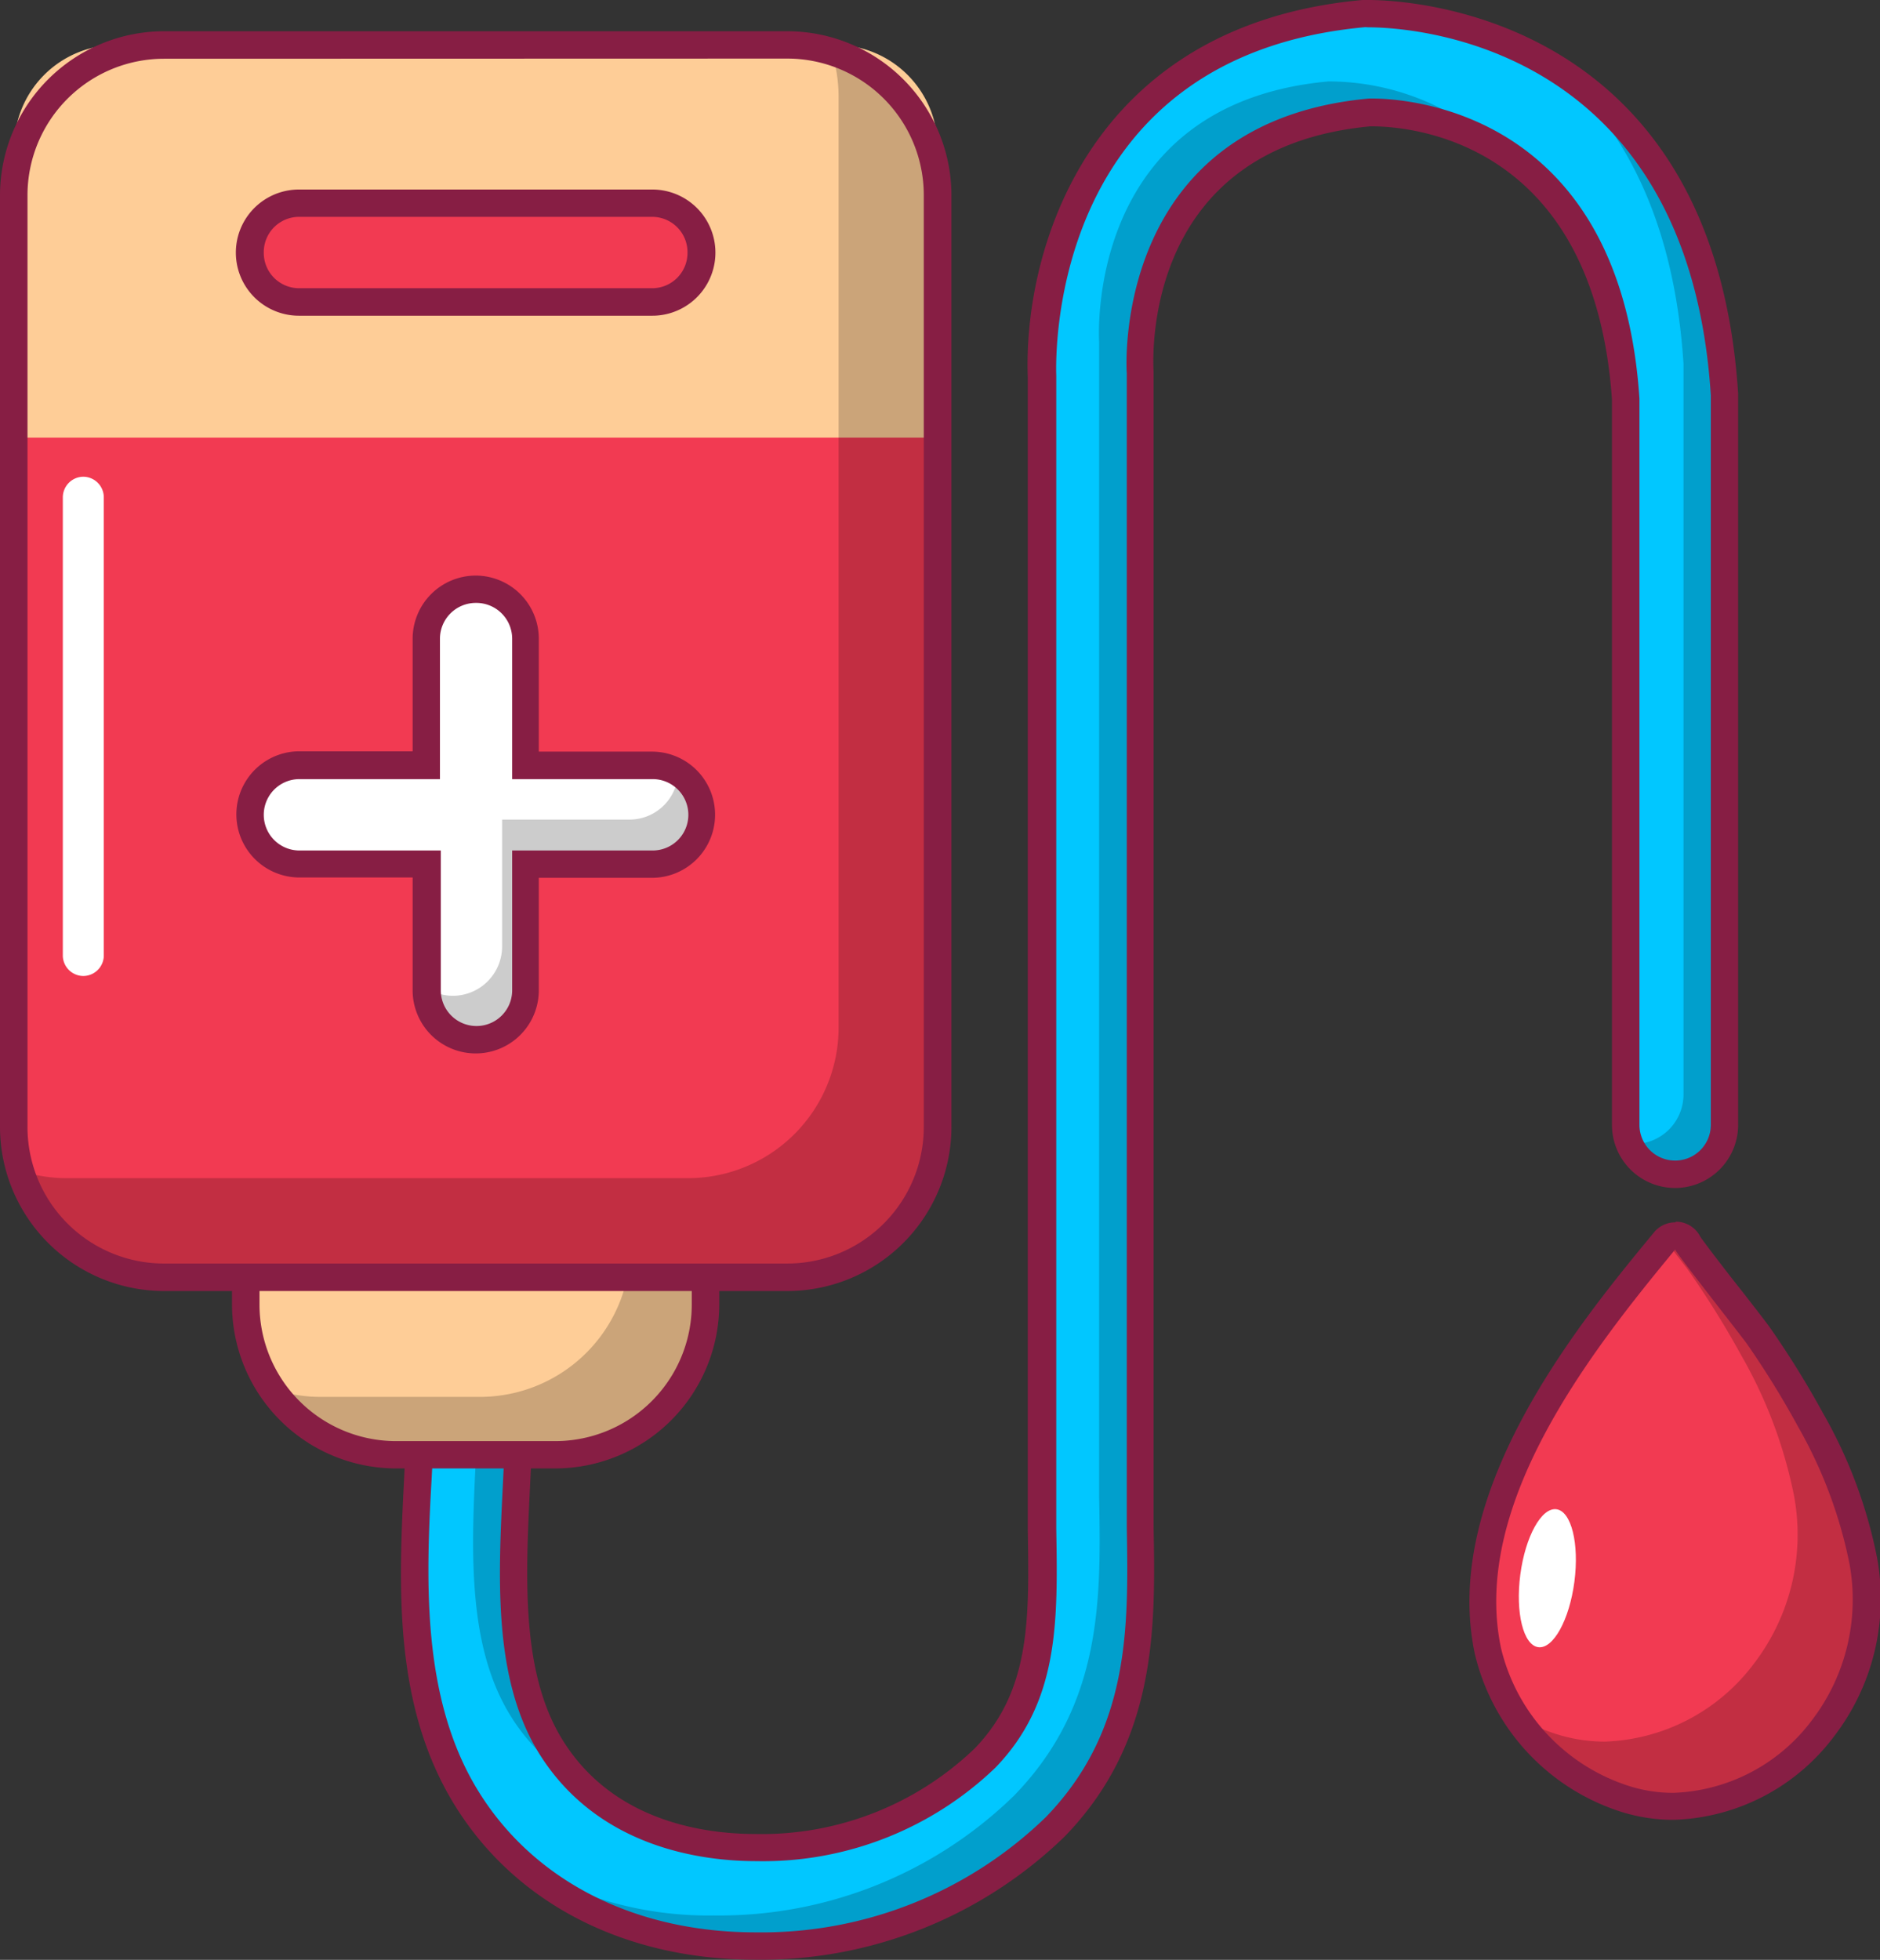<svg xmlns="http://www.w3.org/2000/svg" viewBox="0 0 110.12 114.78"><rect x="0" y="0" width="110.12" height="114.78" fill="#333333" stroke="none"/><defs><style>.cls-1{fill:#01c7ff;}.cls-2{opacity:0.2;}.cls-3{fill:#871e44;}.cls-4{fill:#fecd97;}.cls-5{fill:#f23a52;}.cls-6{fill:#fff;}</style></defs><title>Ресурс 9</title><g id="Слой_2" data-name="Слой 2"><g id="Layer_1" data-name="Layer 1"><path class="cls-1" d="M44.3,114c-7.43,0-13.62-3.2-17-8.78s-3.08-12.52-2.78-18.57c.08-1.6.16-3.26.16-4.8a2.89,2.89,0,0,1,5.78,0c0,1.69-.09,3.49-.17,5.09C30,92.39,29.73,98,32.24,102.2c3.16,5.22,8.91,6,12.05,6A18.85,18.85,0,0,0,57.69,103c3.51-3.63,3.43-8.18,3.34-13.45,0-.88,0-1.77,0-2.65V22c0-.77-.45-19.45,18.83-21.21h.33c2,0,19.46.63,20.85,22.3,0,0,0,42.78,0,42.78a2.89,2.89,0,0,1-5.78,0V23.35C94.18,7.39,82.66,6.58,80.37,6.58H80.2C66.15,7.86,66.75,21.24,66.78,21.81c0,0,0,65.05,0,65.05,0,.78,0,1.56,0,2.33v.22c.11,6,.22,12.23-5,17.58a24.72,24.72,0,0,1-17.55,7Z"/><g class="cls-2"><path d="M78,4.77H77.8C63.74,6.06,64.35,19.44,64.38,20c0,0,0,65.05,0,65.05,0,.78,0,1.56,0,2.33v.22c.11,6,.22,12.23-5,17.58a24.72,24.72,0,0,1-17.55,7A21,21,0,0,1,30,108.77a20.31,20.31,0,0,0,13.65,4.81,24.72,24.72,0,0,0,17.55-7c5.18-5.35,5.07-11.57,5-17.58v-.22c0-.77,0-1.55,0-2.33,0,0,0-65,0-65.05,0-.57-.64-13.95,13.42-15.23h.16a14.84,14.84,0,0,1,7.7,2.28A14.58,14.58,0,0,0,78,4.77Z"/><path d="M28.06,80c0,1.69-.09,3.49-.17,5.09-.28,5.48-.56,11.14,1.95,15.29a11.47,11.47,0,0,0,3.73,3.8,11.59,11.59,0,0,1-1.93-2.4c-2.51-4.15-2.22-9.81-1.95-15.29.08-1.6.17-3.41.17-5.09a2.89,2.89,0,0,0-2.17-2.79A2.86,2.86,0,0,1,28.06,80Z"/><path d="M100.41,22.7c-.65-10.07-4.77-15.6-9.19-18.63,3.69,3.24,6.83,8.54,7.39,17.23,0,0,0,42.78,0,42.78A2.9,2.9,0,0,1,95.72,67a2.86,2.86,0,0,1-.72-.1,2.88,2.88,0,0,0,5.41-1.39S100.41,22.72,100.41,22.7Z"/></g><path class="cls-3" d="M80.16,1.6c2.26,0,18.72.76,20.05,21.55,0,0,0,.09,0,.13V65.88a2.09,2.09,0,1,1-4.18,0V23.35C94.91,6.3,82.14,5.77,80.37,5.77h-.18C65.32,7.13,65.95,21.25,66,21.85c0,0,0,.09,0,.12V86.86c0,.86,0,1.71,0,2.56.1,5.85.21,11.89-4.74,17a23.91,23.91,0,0,1-17,6.75h0c-7.14,0-13.09-3.06-16.32-8.4s-3-12.18-2.66-18.12c.09-1.7.17-3.31.17-4.84a2.09,2.09,0,1,1,4.18,0c0,1.64-.09,3.37-.17,5.05-.28,5.6-.57,11.39,2.06,15.74C34.92,108.16,41,109,44.3,109h0a19.66,19.66,0,0,0,14-5.47c3.75-3.87,3.66-8.58,3.57-14,0-.87,0-1.75,0-2.63V22c-.05-1.45-.24-18.74,18.1-20.41Zm0-1.6h-.36c-16,1.46-19.86,14.55-19.6,22.06V86.86c0,.89,0,1.78,0,2.66.09,5.31.17,9.5-3.12,12.89a18,18,0,0,1-12.82,5c-3,0-8.42-.73-11.37-5.61-2.38-3.94-2.1-9.48-1.84-14.83.08-1.61.17-3.44.17-5.13a3.69,3.69,0,1,0-7.39,0c0,1.5-.08,3.08-.16,4.76-.31,6.17-.66,13.15,2.89,19s10,9.17,17.69,9.17a25.54,25.54,0,0,0,18.13-7.23c5.41-5.59,5.3-12.27,5.19-18.15v-.14c0-.79,0-1.59,0-2.39V22c0-.08,0-.17,0-.25-.07-1.31-.36-13.13,12.69-14.35h.1c2.17,0,13,.77,14.06,16V65.88a3.69,3.69,0,1,0,7.39,0V23.29c0-.08,0-.16,0-.24C100.38.65,82.23,0,80.16,0Z"/><rect class="cls-4" x="14.39" y="62.46" width="26.95" height="22.77" rx="8.81" ry="8.81"/><path class="cls-2" d="M35.55,63.16a8.75,8.75,0,0,1,1.38,4.71V73a8.82,8.82,0,0,1-8.81,8.81H18.8a8.76,8.76,0,0,1-3.43-.69,8.81,8.81,0,0,0,7.43,4.1h9.32a8.82,8.82,0,0,0,8.81-8.81V71.28A8.83,8.83,0,0,0,35.55,63.16Z"/><path class="cls-3" d="M32.52,63.26a8,8,0,0,1,8,8v5.14a8,8,0,0,1-8,8H23.2a8,8,0,0,1-8-8V71.28a8,8,0,0,1,8-8Zm0-1.6H23.2a9.62,9.62,0,0,0-9.61,9.61v5.14A9.62,9.62,0,0,0,23.2,86h9.32a9.62,9.62,0,0,0,9.61-9.61V71.28a9.62,9.62,0,0,0-9.61-9.61Z"/><rect class="cls-5" x="0.8" y="2.63" width="54.12" height="72.15" rx="8.81" ry="8.81"/><path class="cls-4" d="M48.9,2.63H6.83a6,6,0,0,0-6,6v16.2a.8.8,0,0,0,.8.8H54.12a.8.8,0,0,0,.8-.8V8.65A6,6,0,0,0,48.9,2.63ZM38.21,17.68H17.51a2.89,2.89,0,0,1,0-5.78h20.7a2.89,2.89,0,0,1,0,5.78Z"/><path class="cls-6" d="M27.86,60.93A2.89,2.89,0,0,1,25,58V50.61H17.54a2.89,2.89,0,0,1,0-5.78H25V37.4a2.89,2.89,0,1,1,5.78,0v7.43h7.43a2.89,2.89,0,0,1,0,5.78H30.75V58A2.89,2.89,0,0,1,27.86,60.93Z"/><g class="cls-2"><path d="M39.68,44.66A2.85,2.85,0,0,1,36.84,48H29.41v7.43a2.89,2.89,0,0,1-2.89,2.89,2.86,2.86,0,0,1-1.44-.4,2.89,2.89,0,0,0,5.73-.49V50h7.43a2.88,2.88,0,0,0,1.44-5.38Z"/></g><path class="cls-3" d="M38.21,12.7a2.07,2.07,0,0,1,2.06,2.06v.06a2.07,2.07,0,0,1-2.06,2.06H17.51a2.07,2.07,0,0,1-2.06-2.06v-.06a2.07,2.07,0,0,1,2.06-2.06Zm0-1.6H17.51a3.69,3.69,0,0,0,0,7.39h20.7a3.69,3.69,0,0,0,0-7.39Z"/><path class="cls-5" d="M98,105.83a9.43,9.43,0,0,1-2.67-.39,12,12,0,0,1-8.19-8.72c-1.91-9.14,6.09-18.83,10.38-24a.8.8,0,0,1,1.13-.11.82.82,0,0,1,.22.29c.24.36,1.59,2.1,2.49,3.26S102.84,78,103,78.26A53.35,53.35,0,0,1,106,83.19a27.12,27.12,0,0,1,3.09,8.24,12.43,12.43,0,0,1-2.39,9.85A11.39,11.39,0,0,1,98,105.83Z"/><path class="cls-2" d="M109.13,91.63A27.12,27.12,0,0,0,106,83.39,53.34,53.34,0,0,0,103,78.46c-.15-.21-.84-1.11-1.64-2.13s-2.25-2.9-2.49-3.26a.82.82,0,0,0-.22-.29.75.75,0,0,0-1,0c.64.83,1.18,1.52,1.3,1.7A53.32,53.32,0,0,1,102,79.39a27.11,27.11,0,0,1,3.09,8.24,12.43,12.43,0,0,1-2.39,9.85A11.39,11.39,0,0,1,94,102a9.42,9.42,0,0,1-2.67-.39,11.61,11.61,0,0,1-2.75-1.24,12.14,12.14,0,0,0,6.75,5.25A9.43,9.43,0,0,0,98,106a11.39,11.39,0,0,0,8.75-4.54A12.43,12.43,0,0,0,109.13,91.63Z"/><path class="cls-3" d="M98.13,73.19h0Zm0,0c-.06.07,3.83,5,4.2,5.52a52.56,52.56,0,0,1,3,4.86,26.86,26.86,0,0,1,3,8,11.65,11.65,0,0,1-2.23,9.22A10.59,10.59,0,0,1,98,105a8.58,8.58,0,0,1-2.45-.36,11.21,11.21,0,0,1-7.63-8.12c-1.77-8.43,5.28-17.39,10.22-23.36Zm0-1.6h-.06a1.6,1.6,0,0,0-1.15.54l0,0c-4.39,5.31-12.53,15.19-10.54,24.7a12.8,12.8,0,0,0,8.74,9.33,10.2,10.2,0,0,0,2.9.42,12.2,12.2,0,0,0,9.38-4.85,13.24,13.24,0,0,0,2.55-10.49,27.93,27.93,0,0,0-3.17-8.48,53.8,53.8,0,0,0-3.1-5c-.16-.23-.7-.93-1.65-2.15-.8-1-2.1-2.7-2.43-3.17a1.6,1.6,0,0,0-1.43-.89Z"/><ellipse class="cls-6" cx="90.41" cy="91.81" rx="4.08" ry="1.6" transform="matrix(0.13, -0.99, 0.99, 0.13, -12.01, 170)"/><path class="cls-3" d="M27.86,35.31A2.1,2.1,0,0,1,30,37.4v8.23h8.23a2.09,2.09,0,0,1,0,4.18H30V58a2.09,2.09,0,0,1-4.18,0V49.81H17.54a2.09,2.09,0,0,1,0-4.18h8.23V37.4a2.1,2.1,0,0,1,2.09-2.09Zm0-1.6a3.7,3.7,0,0,0-3.69,3.69V44H17.54a3.69,3.69,0,0,0,0,7.39h6.63V58a3.69,3.69,0,0,0,7.39,0V51.41h6.63a3.69,3.69,0,0,0,0-7.39H31.56V37.4a3.7,3.7,0,0,0-3.69-3.69Z"/><path class="cls-2" d="M48.82,3.4a8.77,8.77,0,0,1,.3,2.23V60.16A8.82,8.82,0,0,1,40.3,69H3.81A8.75,8.75,0,0,1,.7,68.39,8.82,8.82,0,0,0,9.21,75h36.5a8.82,8.82,0,0,0,8.81-8.81V11.64A8.82,8.82,0,0,0,48.82,3.4Z"/><path class="cls-3" d="M46.11,3.43a8,8,0,0,1,8,8V66a8,8,0,0,1-8,8H9.61a8,8,0,0,1-8-8V11.44a8,8,0,0,1,8-8Zm0-1.6H9.61A9.62,9.62,0,0,0,0,11.44V66a9.62,9.62,0,0,0,9.61,9.61h36.5A9.62,9.62,0,0,0,55.73,66V11.44a9.62,9.62,0,0,0-9.61-9.61Z"/><path class="cls-6" d="M4.88,57.16h0A1.21,1.21,0,0,1,3.68,56V29.12a1.21,1.21,0,0,1,1.2-1.2h0a1.21,1.21,0,0,1,1.2,1.2V56A1.21,1.21,0,0,1,4.88,57.16Z"/></g></g></svg>